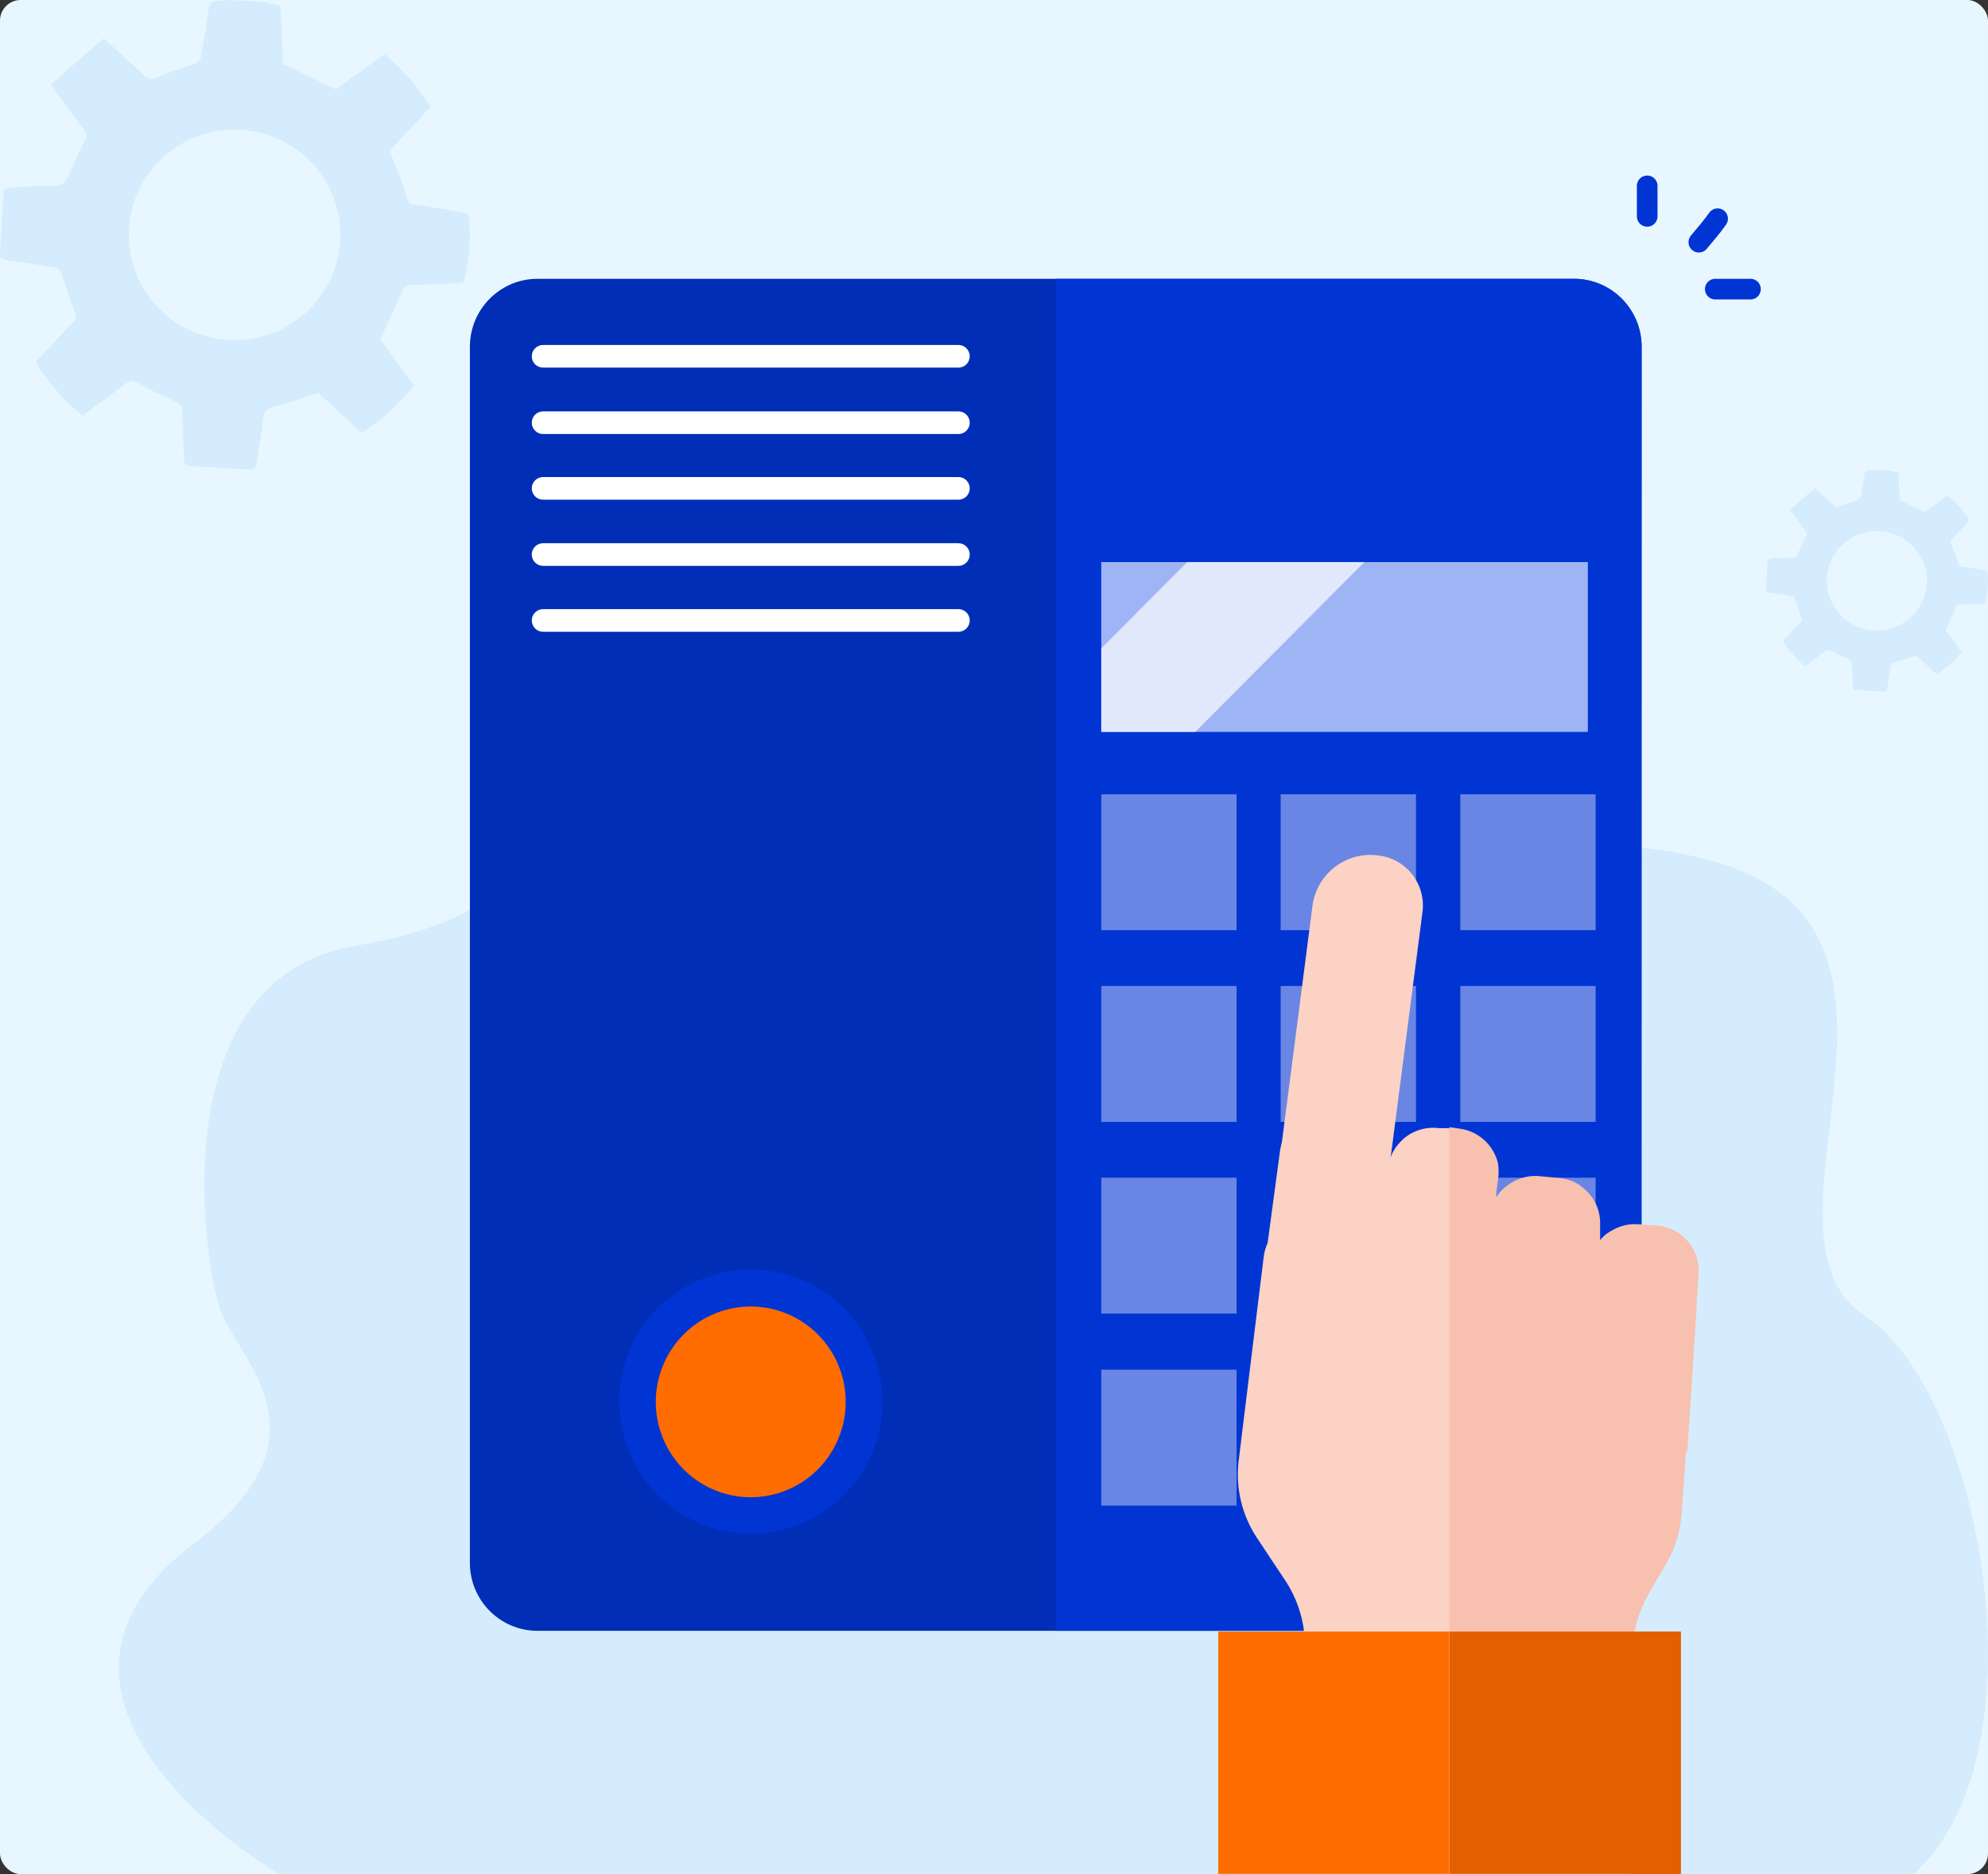 <svg width="385" height="363" viewBox="0 0 385 363" fill="none" xmlns="http://www.w3.org/2000/svg">
<rect x="0" y="0" width="385" height="363" fill="#333333" stroke="none"/>
<rect width="385" height="363" rx="4" fill="#E8F7FF"/>
<path d="M0.678 37.108L0 49.681C0.279 50.278 0.893 50.36 2.444 50.57C5.206 50.953 7.968 51.337 10.712 51.813C11.144 51.89 11.683 52.4 11.839 52.83C12.767 55.383 13.54 57.992 14.495 60.536C14.79 61.324 14.817 61.78 14.195 62.411C11.714 64.953 9.304 67.563 6.893 70.12C8.357 73.005 13.647 79.003 16.047 80.458C18.775 78.45 21.594 76.439 24.327 74.323C25.179 73.664 25.688 73.628 26.67 74.193C28.946 75.503 31.351 76.61 33.765 77.663C34.741 78.09 35.302 78.473 35.311 79.665C35.332 82.757 35.543 85.846 35.618 88.938C35.639 89.767 35.911 90.224 36.752 90.275C40.712 90.518 44.672 90.759 48.633 90.997C49.606 91.057 49.565 90.286 49.662 89.696C50.149 86.735 50.653 83.773 51.04 80.797C51.186 79.68 51.633 79.216 52.74 78.91C55.669 78.104 58.546 77.107 61.666 76.114L69.997 83.83C73.925 81.385 77.265 78.342 80.232 74.666L73.626 65.717C75.139 62.434 76.606 59.423 77.894 56.338C78.267 55.45 78.674 55.214 79.556 55.194C82.616 55.125 85.676 54.962 88.736 54.873C89.398 54.853 89.866 54.766 90.022 54.004C90.803 50.152 91.252 46.288 90.85 42.347C90.759 41.47 90.371 41.209 89.6 41.09C86.485 40.612 83.378 40.073 80.259 39.608C79.504 39.496 79.147 39.276 78.879 38.457C77.956 35.614 76.915 32.812 75.79 30.041C75.505 29.33 75.669 28.991 76.105 28.525C78.533 25.93 80.941 23.318 83.425 20.644C80.9 16.817 78.036 13.392 74.423 10.479L65.051 17.322L54.807 12.348C54.695 9.636 54.589 6.51 54.43 3.388C54.3 0.824 54.732 1.061 52.006 0.627C51.746 0.561 51.492 0.472 51.249 0.359L44.12 0C43.584 0.068 43.049 0.219 42.527 0.178C41.163 0.085 40.521 0.545 40.346 2.016C39.989 5.083 39.426 8.128 38.874 11.17C38.811 11.398 38.698 11.61 38.544 11.79C38.39 11.971 38.198 12.116 37.982 12.216C35.482 13.17 32.876 13.907 30.426 14.988C29.228 15.521 28.618 15.302 27.762 14.479C25.334 12.147 22.81 9.915 20.073 7.414L9.823 16.4C10.321 17.102 10.6 17.51 10.894 17.908C12.705 20.364 14.495 22.837 16.35 25.258C16.877 25.948 16.811 26.422 16.434 27.175C15.14 29.769 14.013 32.445 12.739 35.046C12.598 35.271 12.41 35.463 12.187 35.608C11.964 35.752 11.711 35.847 11.448 35.884C8.948 36.049 6.429 36.08 3.919 36.195C1.891 36.287 1.137 36.328 0.678 37.108ZM24.977 44.392C25.268 38.995 27.702 33.934 31.743 30.322C35.784 26.71 41.101 24.843 46.525 25.132C51.949 25.422 57.035 27.843 60.665 31.865C64.295 35.886 66.171 41.178 65.88 46.576C65.736 49.249 65.065 51.867 63.904 54.282C62.744 56.696 61.117 58.86 59.116 60.649C57.115 62.438 54.779 63.817 52.243 64.707C49.706 65.598 47.018 65.983 44.332 65.84C38.908 65.55 33.822 63.128 30.192 59.107C26.562 55.085 24.686 49.794 24.977 44.396V44.392Z" fill="#D4ECFD"/>
<path d="M342.321 108.535L342 114.476C342.132 114.758 342.422 114.797 343.155 114.896C344.46 115.077 345.765 115.258 347.062 115.483C347.266 115.519 347.521 115.76 347.594 115.963C348.033 117.17 348.398 118.403 348.849 119.605C348.989 119.977 349.001 120.193 348.708 120.491C347.535 121.692 346.396 122.925 345.257 124.133C345.949 125.497 348.449 128.331 349.583 129.018C350.872 128.07 352.204 127.12 353.495 126.12C353.898 125.808 354.138 125.791 354.602 126.058C355.678 126.677 356.814 127.2 357.955 127.698C358.416 127.899 358.681 128.081 358.685 128.644C358.695 130.105 358.795 131.565 358.83 133.025C358.841 133.417 358.969 133.633 359.366 133.658C361.237 133.772 363.109 133.886 364.981 133.998C365.44 134.027 365.421 133.663 365.466 133.384C365.697 131.984 365.935 130.585 366.118 129.179C366.187 128.651 366.398 128.432 366.921 128.287C368.305 127.906 369.664 127.435 371.139 126.966L375.075 130.612C376.931 129.457 378.51 128.019 379.912 126.282L376.791 122.053C377.505 120.502 378.199 119.079 378.807 117.621C378.983 117.202 379.176 117.09 379.592 117.081C381.038 117.048 382.484 116.971 383.93 116.929C384.243 116.92 384.464 116.878 384.538 116.518C384.907 114.698 385.119 112.872 384.929 111.01C384.886 110.596 384.703 110.472 384.339 110.416C382.866 110.19 381.398 109.936 379.925 109.716C379.568 109.663 379.399 109.559 379.273 109.172C378.836 107.829 378.345 106.505 377.813 105.195C377.678 104.859 377.756 104.699 377.962 104.479C379.109 103.253 380.247 102.018 381.42 100.755C380.228 98.947 378.874 97.328 377.167 95.951L372.739 99.185L367.898 96.835C367.845 95.553 367.795 94.076 367.72 92.601C367.658 91.389 367.862 91.501 366.574 91.296C366.451 91.265 366.331 91.223 366.216 91.17L362.848 91C362.595 91.032 362.342 91.103 362.095 91.084C361.451 91.04 361.147 91.258 361.064 91.953C360.896 93.402 360.63 94.841 360.369 96.278C360.339 96.386 360.286 96.486 360.213 96.571C360.14 96.657 360.05 96.725 359.947 96.772C358.766 97.223 357.535 97.572 356.377 98.082C355.811 98.334 355.523 98.231 355.118 97.842C353.971 96.74 352.778 95.685 351.485 94.503L346.642 98.749C346.877 99.081 347.009 99.274 347.148 99.462C348.003 100.622 348.849 101.791 349.726 102.935C349.975 103.261 349.944 103.485 349.766 103.841C349.154 105.067 348.622 106.331 348.019 107.56C347.953 107.666 347.864 107.757 347.759 107.826C347.653 107.894 347.534 107.939 347.409 107.956C346.228 108.034 345.038 108.049 343.852 108.103C342.893 108.147 342.537 108.166 342.321 108.535ZM353.802 111.977C353.94 109.426 355.09 107.035 356.999 105.328C358.909 103.621 361.421 102.739 363.984 102.876C366.547 103.012 368.951 104.157 370.666 106.057C372.381 107.957 373.268 110.458 373.13 113.008C373.062 114.271 372.745 115.509 372.197 116.65C371.648 117.791 370.879 118.813 369.934 119.658C368.988 120.503 367.885 121.155 366.686 121.576C365.488 121.997 364.217 122.179 362.948 122.111C360.385 121.974 357.982 120.83 356.266 118.93C354.551 117.029 353.665 114.529 353.802 111.978V111.977Z" fill="#D4ECFD"/>
<path d="M54.029 363H370.579C396.817 339.631 383.307 269.314 361.399 255.059C337.809 239.716 375.267 186.649 338.928 169.425C315.201 158.171 277.464 170.438 282.54 140.348C289.579 98.625 207.308 87.935 146.696 99.183C81.162 111.341 141.008 171.123 68.941 183.169C31.887 189.362 39.047 242.352 42.502 253.302C45.511 262.84 65.419 277.962 37.751 298.8C-2.822 329.347 53.065 362.437 54.029 363Z" fill="#D4ECFD"/>
<g clip-path="url(#clip0_627_168)">
<path d="M304.788 54H104.101C96.865 54 91 59.891 91 67.157V302.72C91 309.987 96.865 315.878 104.101 315.878H304.788C312.023 315.878 317.888 309.987 317.888 302.72V67.157C317.888 59.891 312.023 54 304.788 54Z" fill="#012EB7"/>
<path d="M317.888 302.72C317.888 306.21 316.508 309.557 314.051 312.024C311.594 314.491 308.262 315.878 304.788 315.878H204.493V54H304.836C308.311 54 311.643 55.386 314.1 57.854C316.557 60.321 317.937 63.668 317.937 67.157L317.888 302.72Z" fill="#0035D4"/>
<path d="M307.505 108.871H213.275V141.764H307.505V108.871Z" fill="#9FB4F4"/>
<path d="M239.477 153.849H213.275V180.163H239.477V153.849Z" fill="#6986E4"/>
<path d="M274.219 153.849H248.017V180.163H274.219V153.849Z" fill="#6986E4"/>
<path d="M309.009 153.849H282.807V180.163H309.009V153.849Z" fill="#6986E4"/>
<path d="M239.477 190.981H213.275V217.296H239.477V190.981Z" fill="#6986E4"/>
<path d="M274.219 190.981H248.017V217.296H274.219V190.981Z" fill="#6986E4"/>
<path d="M309.009 190.981H282.807V217.296H309.009V190.981Z" fill="#6986E4"/>
<path d="M239.477 228.114H213.275V254.428H239.477V228.114Z" fill="#6986E4"/>
<path d="M274.219 228.114H248.017V254.428H274.219V228.114Z" fill="#6986E4"/>
<path d="M309.009 228.114H282.807V254.428H309.009V228.114Z" fill="#6986E4"/>
<path d="M239.477 265.295H213.275V291.61H239.477V265.295Z" fill="#6986E4"/>
<path d="M274.219 265.295H248.017V291.61H274.219V265.295Z" fill="#6986E4"/>
<path d="M309.009 265.295H282.807V291.61H309.009V265.295Z" fill="#6986E4"/>
<path d="M187.801 69.009C187.801 69.591 187.571 70.148 187.162 70.56C186.752 70.971 186.197 71.202 185.618 71.202H105.168C104.589 71.202 104.034 70.971 103.624 70.56C103.215 70.148 102.985 69.591 102.985 69.009C102.985 68.427 103.215 67.87 103.624 67.458C104.034 67.047 104.589 66.816 105.168 66.816H185.618C186.197 66.816 186.752 67.047 187.162 67.458C187.571 67.87 187.801 68.427 187.801 69.009Z" fill="white"/>
<path d="M187.801 81.874C187.801 82.455 187.571 83.013 187.162 83.424C186.752 83.836 186.197 84.067 185.618 84.067H105.168C104.589 84.067 104.034 83.836 103.624 83.424C103.215 83.013 102.985 82.455 102.985 81.874C102.985 81.292 103.215 80.734 103.624 80.323C104.034 79.912 104.589 79.681 105.168 79.681H185.618C186.197 79.681 186.752 79.912 187.162 80.323C187.571 80.734 187.801 81.292 187.801 81.874Z" fill="white"/>
<path d="M187.801 94.592C187.801 95.174 187.571 95.732 187.162 96.143C186.752 96.554 186.197 96.785 185.618 96.785H105.168C104.589 96.785 104.034 96.554 103.624 96.143C103.215 95.732 102.985 95.174 102.985 94.592C102.985 94.011 103.215 93.453 103.624 93.042C104.034 92.631 104.589 92.4 105.168 92.4H185.618C186.197 92.4 186.752 92.631 187.162 93.042C187.571 93.453 187.801 94.011 187.801 94.592Z" fill="white"/>
<path d="M185.618 109.602H105.168C104.589 109.602 104.034 109.37 103.624 108.959C103.215 108.548 102.985 107.99 102.985 107.409C102.985 106.827 103.215 106.269 103.624 105.858C104.034 105.447 104.589 105.216 105.168 105.216H185.618C186.197 105.216 186.752 105.447 187.162 105.858C187.571 106.269 187.801 106.827 187.801 107.409C187.801 107.99 187.571 108.548 187.162 108.959C186.752 109.37 186.197 109.602 185.618 109.602Z" fill="white"/>
<path d="M185.618 122.369H105.168C104.589 122.369 104.034 122.138 103.624 121.727C103.215 121.315 102.985 120.758 102.985 120.176C102.985 119.594 103.215 119.037 103.624 118.625C104.034 118.214 104.589 117.983 105.168 117.983H185.618C186.197 117.983 186.752 118.214 187.162 118.625C187.571 119.037 187.801 119.594 187.801 120.176C187.801 120.758 187.571 121.315 187.162 121.727C186.752 122.138 186.197 122.369 185.618 122.369Z" fill="white"/>
<path d="M170.867 271.484C170.867 276.544 169.373 281.49 166.574 285.698C163.775 289.905 159.796 293.184 155.142 295.12C150.487 297.057 145.365 297.563 140.423 296.576C135.482 295.589 130.943 293.152 127.38 289.574C123.818 285.997 121.391 281.438 120.408 276.475C119.425 271.513 119.93 266.369 121.858 261.694C123.786 257.019 127.051 253.023 131.24 250.212C135.43 247.401 140.355 245.901 145.393 245.901C152.149 245.901 158.629 248.596 163.406 253.394C168.183 258.192 170.867 264.699 170.867 271.484Z" fill="#0035D4"/>
<path d="M163.783 271.484C163.792 275.139 162.722 278.715 160.707 281.758C158.692 284.802 155.824 287.177 152.464 288.582C149.105 289.987 145.406 290.36 141.835 289.653C138.265 288.946 134.983 287.191 132.407 284.61C129.83 282.029 128.074 278.738 127.36 275.154C126.647 271.57 127.008 267.854 128.398 264.476C129.789 261.099 132.146 258.212 135.171 256.18C138.196 254.148 141.754 253.064 145.393 253.064C150.262 253.064 154.932 255.003 158.379 258.456C161.827 261.909 163.77 266.594 163.783 271.484Z" fill="#FF6C00"/>
<path opacity="0.69" d="M229.918 108.871L213.275 125.585V141.764H231.471L264.223 108.871H229.918Z" fill="white"/>
<path d="M328.951 246.534L328.515 253.21V253.892L326.768 281.133H326.525L325.652 293.072C325.441 296.509 324.427 299.848 322.692 302.818L319.296 308.666C317.949 311.005 317.013 313.56 316.53 316.219C316.377 317.251 316.296 318.294 316.287 319.338L315.268 363.195H251.608L252.578 318.996C252.651 318.072 252.651 317.143 252.578 316.219C252.181 312.749 251.003 309.417 249.133 306.473L243.31 297.701C240.503 293.379 239.285 288.209 239.865 283.082L244.717 243.562C244.827 242.584 245.089 241.631 245.494 240.735L247.92 222.705C248.268 220.452 249.476 218.425 251.288 217.051C253.099 215.678 255.372 215.066 257.624 215.347L261.263 215.834C262.408 215.978 263.512 216.35 264.511 216.927C265.511 217.504 266.386 218.276 267.086 219.196C267.787 220.108 268.298 221.152 268.59 222.266C268.762 222.886 268.859 223.524 268.881 224.167C268.93 224.474 268.93 224.786 268.881 225.093C268.881 225.093 268.881 225.531 268.881 225.726C269.031 224.861 269.309 224.023 269.706 223.241L270.288 222.266C270.845 221.503 271.497 220.815 272.229 220.22C274.09 218.818 276.425 218.205 278.731 218.514H280.333L282.37 218.807C284.118 219.045 285.755 219.804 287.069 220.985C288.384 222.166 289.316 223.716 289.746 225.434C289.94 226.546 289.94 227.684 289.746 228.796L289.455 231.135V232.354L290.425 231.038C290.543 230.852 290.69 230.688 290.862 230.551C291.769 229.623 292.872 228.913 294.091 228.475C295.309 228.036 296.61 227.879 297.897 228.016L301.537 228.358C302.094 228.404 302.647 228.501 303.186 228.65C303.709 228.786 304.213 228.982 304.69 229.235L305.418 229.625C305.86 229.939 306.281 230.281 306.68 230.648C307.606 231.479 308.341 232.502 308.835 233.646C309.33 234.79 309.571 236.029 309.543 237.275V237.519C309.543 237.958 309.543 238.396 309.543 238.786V240.589C309.678 240.388 309.841 240.207 310.028 240.053L310.513 239.517C310.844 239.189 311.219 238.909 311.629 238.688C313.176 237.662 315.02 237.181 316.87 237.324L320.557 237.568C322.848 237.657 325.012 238.647 326.583 240.324C328.153 242.002 329.004 244.232 328.951 246.534Z" fill="#FCD2C5"/>
<path d="M275.48 176.655L269.609 221.974L269.269 224.508L267.814 235.57H267.135L246.755 232.89L248.114 222.315L254.179 175.436C254.376 173.958 254.862 172.533 255.607 171.243C256.353 169.953 257.344 168.823 258.525 167.918C259.705 167.013 261.052 166.35 262.488 165.968C263.923 165.586 265.42 165.492 266.892 165.69C268.179 165.829 269.425 166.224 270.558 166.854C271.69 167.483 272.686 168.334 273.486 169.355C274.287 170.377 274.875 171.549 275.218 172.803C275.56 174.056 275.649 175.366 275.48 176.655Z" fill="#FCD2C5"/>
<path d="M325.506 316.024H235.935V362.951H325.506V316.024Z" fill="#FF6C00"/>
<path d="M328.951 246.534L328.515 253.21V253.892L326.768 281.133H326.525L325.652 293.072C325.441 296.509 324.427 299.848 322.692 302.818L319.296 308.666C317.949 311.005 317.013 313.56 316.53 316.219C316.377 317.251 316.296 318.294 316.287 319.338L315.268 363.195H280.672V218.319L282.71 218.612C284.458 218.85 286.095 219.609 287.409 220.79C288.724 221.971 289.656 223.521 290.086 225.239C290.279 226.351 290.279 227.489 290.086 228.601L289.794 230.94V232.159L290.765 230.843C290.883 230.657 291.03 230.493 291.201 230.356C292.108 229.428 293.212 228.718 294.43 228.28C295.649 227.841 296.95 227.684 298.237 227.822L301.876 228.163C302.434 228.209 302.986 228.306 303.526 228.455C304.048 228.591 304.553 228.787 305.03 229.04L305.758 229.43C306.2 229.744 306.621 230.086 307.02 230.453C307.946 231.284 308.681 232.307 309.175 233.451C309.669 234.595 309.911 235.834 309.882 237.08V237.324C309.882 237.763 309.882 238.201 309.882 238.591V240.394C310.018 240.193 310.181 240.013 310.368 239.858L310.853 239.322C311.183 238.994 311.559 238.715 311.969 238.494C313.516 237.467 315.36 236.986 317.209 237.129L320.897 237.373C323.162 237.548 325.271 238.602 326.774 240.313C328.278 242.023 329.059 244.255 328.951 246.534Z" fill="#F8C0AF"/>
<path d="M325.506 316.024H280.721V362.951H325.506V316.024Z" fill="#E26000"/>
</g>
<path d="M319 36V41.909M332.636 42.364C331.909 43.455 329.909 45.849 329 46.909M339 56H332.182" stroke="#0035D4" stroke-width="4" stroke-linecap="round" stroke-linejoin="round"/>
<defs>
<clipPath id="clip0_627_168">
<rect width="238" height="309" fill="white" transform="translate(91 54)"/>
</clipPath>
</defs>
</svg>
